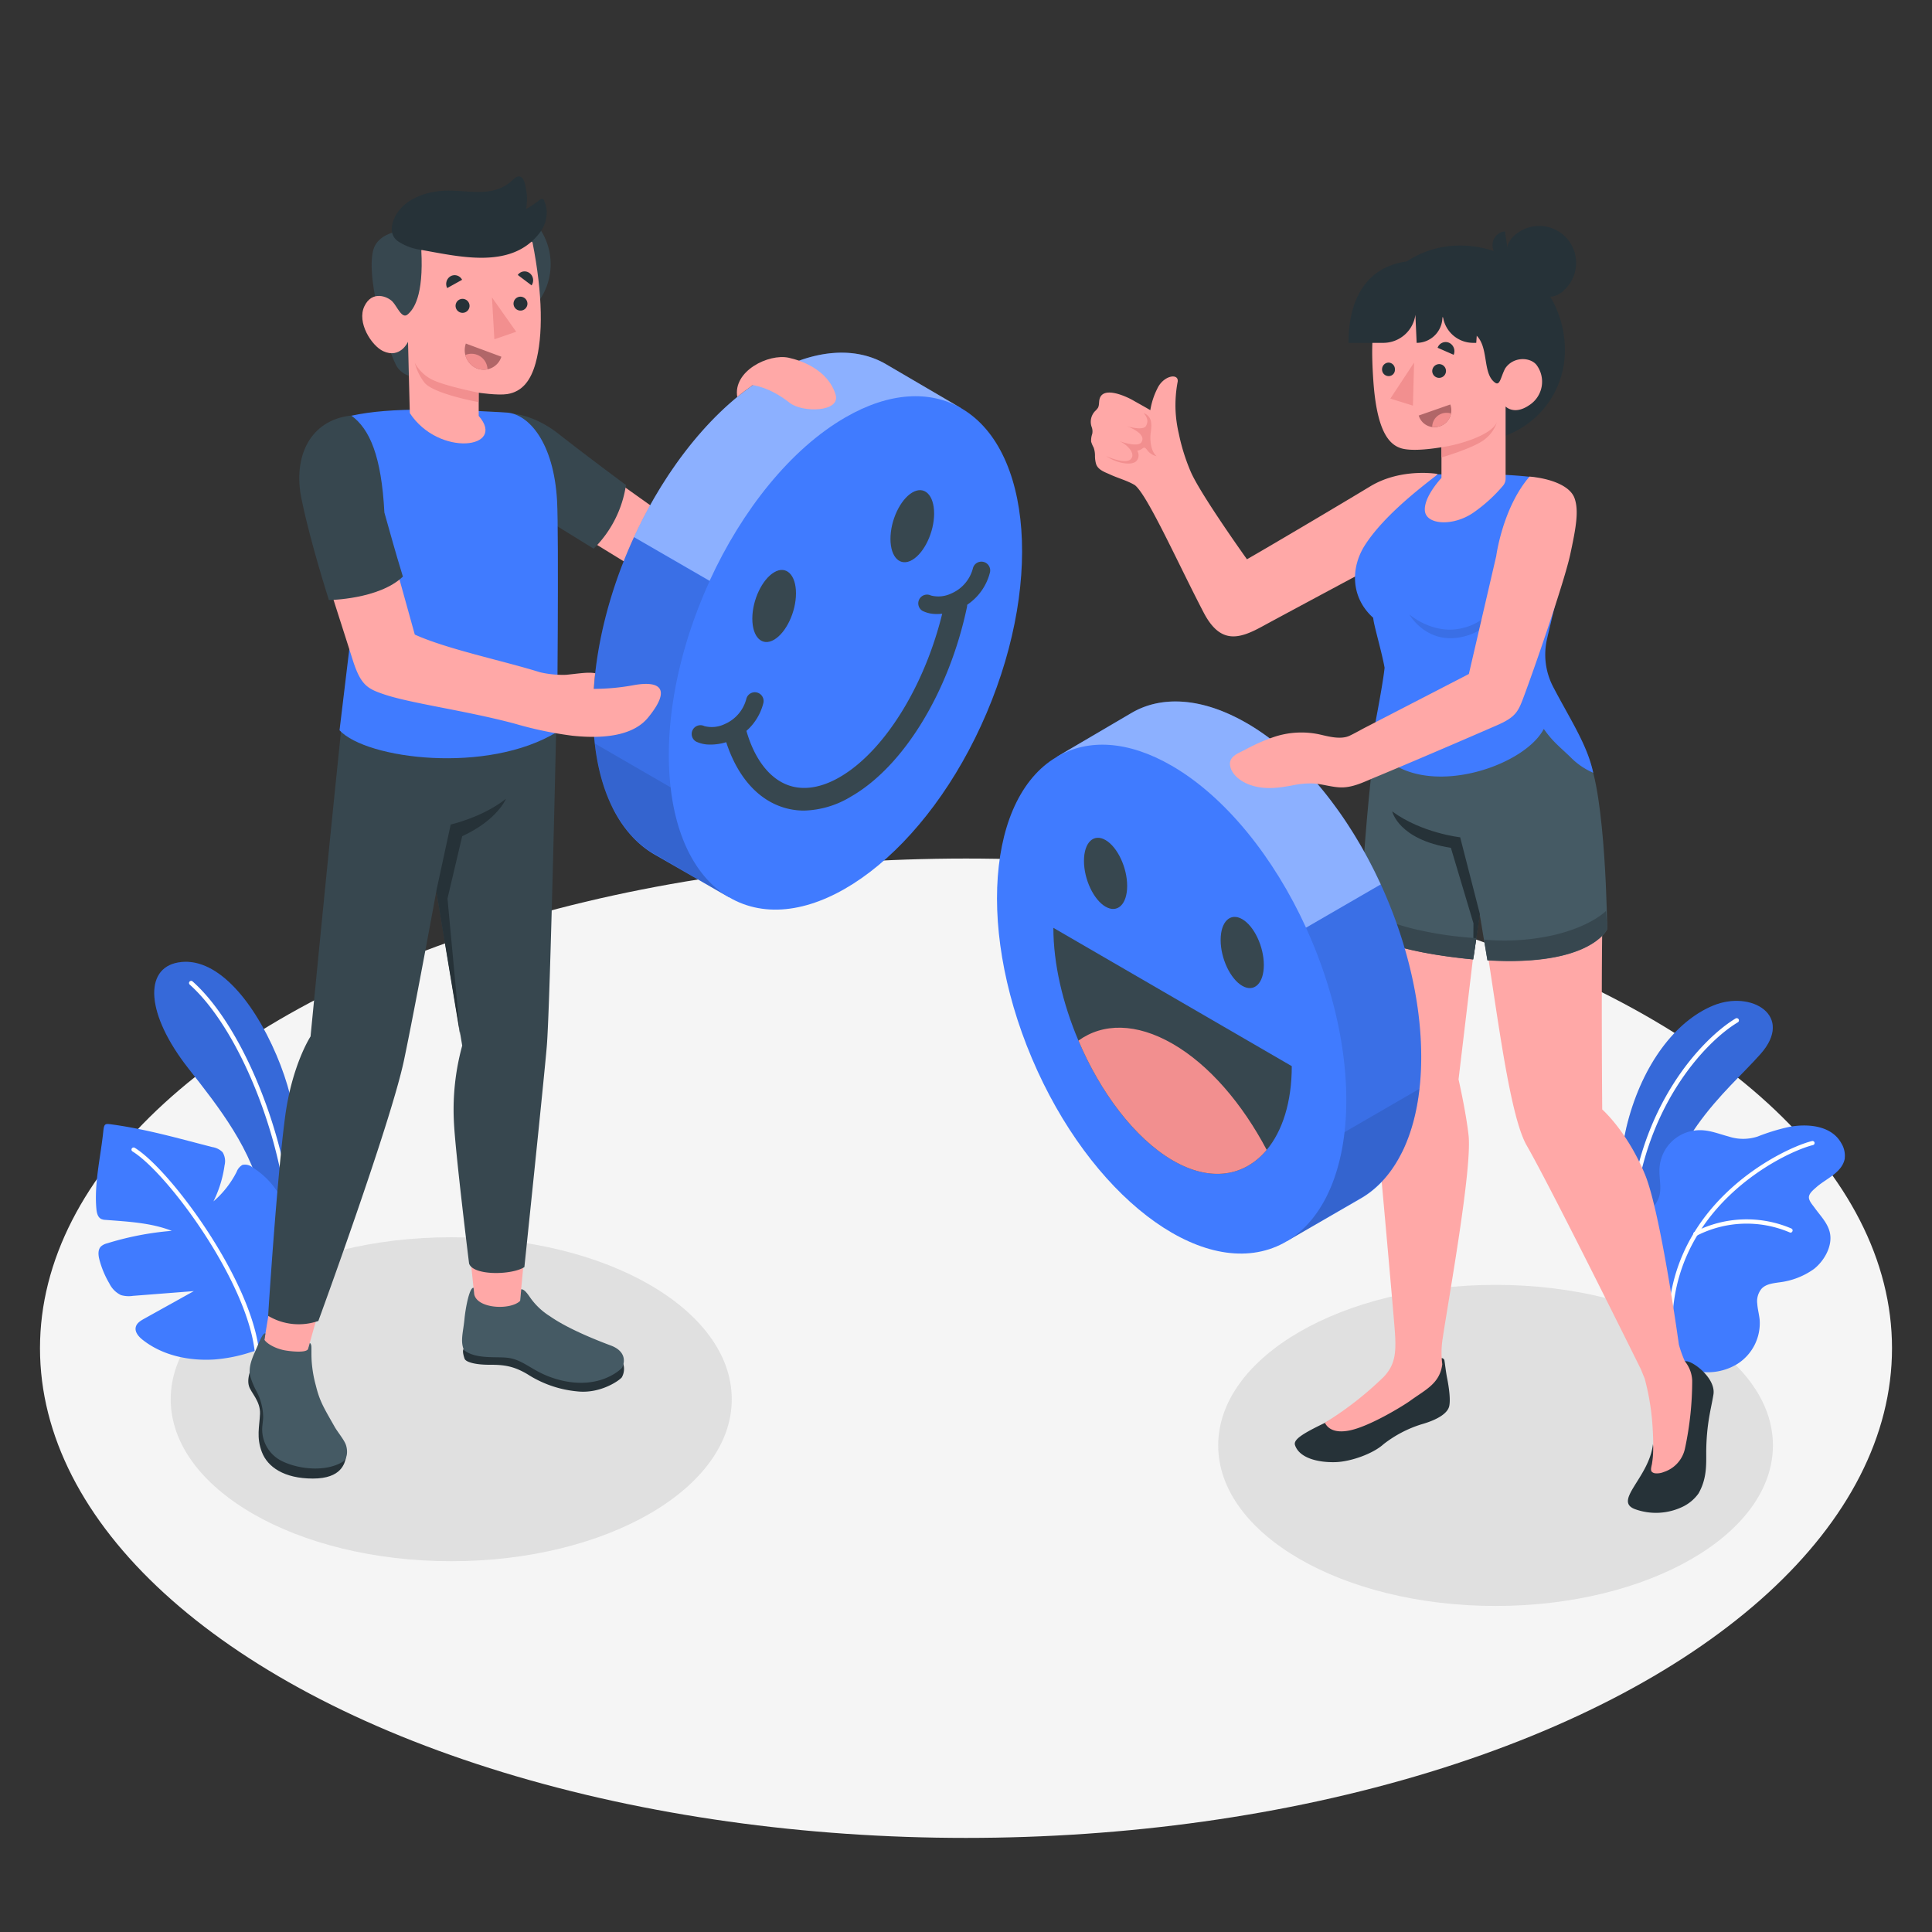 <svg xmlns="http://www.w3.org/2000/svg" viewBox="0 0 500 500"><rect x="0" y="0" width="500" height="500" fill="#333333" stroke="none"/><g id="freepik--Floor--inject-109"><ellipse id="freepik--floor--inject-109" cx="250" cy="348.92" rx="239.65" ry="126.73" style="fill:#f5f5f5"></ellipse></g><g id="freepik--Shadows--inject-109"><ellipse id="freepik--Shadow--inject-109" cx="116.78" cy="362.12" rx="72.6" ry="41.92" style="fill:#e0e0e0"></ellipse><ellipse id="freepik--shadow--inject-109" cx="387.05" cy="374.07" rx="71.78" ry="41.55" style="fill:#e0e0e0"></ellipse></g><g id="freepik--Plants--inject-109"><g id="freepik--plants--inject-109"><path d="M420.64,321.76s-3.31-16.48.61-31.37,12.27-26.08,22.13-30.15,21,2.61,12.26,12.51-25.88,22.65-27,49.47Z" style="fill:#407BFF"></path><path d="M420.64,321.76s-3.31-16.48.61-31.37,12.27-26.08,22.13-30.15,21,2.61,12.26,12.51-25.88,22.65-27,49.47Z" style="opacity:0.15"></path><path d="M422.27,316.67h-.11a.57.57,0,0,1-.53-.61c2.2-29.79,19-47.35,27.54-52.48a.57.57,0,1,1,.58,1c-8.39,5-24.82,22.26-27,51.59A.57.57,0,0,1,422.27,316.67Z" style="fill:#fff"></path><path d="M429.66,338.43a23.78,23.78,0,0,0-2.13-7.86c-1.19-2.66-3.38-5-4.07-7.87a9.59,9.59,0,0,1,1.73-7.11c1.39-1.95,3.41-3.52,4.16-5.79s0-4.86.12-7.31a10.46,10.46,0,0,1,10.55-10c2.52,0,4.93,1,7.36,1.64a12,12,0,0,0,7.51,0,53,53,0,0,1,8.1-2.48c4.72-.9,11-.45,13.56,4.25a6.1,6.1,0,0,1,.87,3.8l0,.17c-.72,3.65-4.89,5.18-7.35,7.38-.67.6-1.81,1.49-1.92,2.47s.92,2.08,1.48,2.86c1.43,2,3.29,3.82,3.9,6.27.88,3.52-1.43,7.5-4.12,9.59a19.36,19.36,0,0,1-9,3.44c-1.6.24-3.36.43-4.48,1.6a5.05,5.05,0,0,0-1.15,3.93c.09,1.41.49,2.78.62,4.18a12.49,12.49,0,0,1-5.72,11.36,14.67,14.67,0,0,1-10.57,1.91c-3-.55-6-3.43-7.09-6.24A38.26,38.26,0,0,1,429.66,338.43Z" style="fill:#407BFF"></path><path d="M432.36,346.32h0a.52.52,0,0,1-.56-.51c-1.73-33.61,29.36-48.6,37.15-50.51a.55.55,0,0,1,.65.39.54.54,0,0,1-.39.65c-7.62,1.87-38,16.53-36.35,49.42A.54.54,0,0,1,432.36,346.32Z" style="fill:#fff"></path><path d="M463.46,319a.5.5,0,0,1-.31-.06,28.39,28.39,0,0,0-24.15.91.54.54,0,1,1-.48-1,29.44,29.44,0,0,1,25.12-.9.54.54,0,0,1,.23.72A.53.53,0,0,1,463.46,319Z" style="fill:#fff"></path></g><g id="freepik--plants--inject-109"><path d="M76.81,308.14c1.21-7.74.73-21.06-5.25-35.05-6.4-15-16-25.7-25.47-24-8.81,1.55-8.43,13.28,2.69,27.44,7.8,9.93,16.72,21.16,19.21,34.42l3.74,18.4Z" style="fill:#407BFF"></path><g style="opacity:0.15"><path d="M76.81,308.14c1.21-7.74.73-21.06-5.25-35.05-6.4-15-16-25.7-25.47-24-8.81,1.55-8.43,13.28,2.69,27.44,7.8,9.93,16.72,21.16,19.21,34.42l3.74,18.4Z"></path></g><path d="M74.65,313.75a.57.57,0,0,1-.42-.48c-2.59-22.9-13.41-48-25.15-58.47a.57.57,0,0,1,0-.79.54.54,0,0,1,.78,0c11.93,10.59,22.9,36,25.52,59.17a.55.55,0,0,1-.49.62Z" style="fill:#fff"></path><path d="M67.06,349.34c-.62.21-1.28.32-2,.55a40,40,0,0,1-9.68,1.95c-6.46.38-13.26-1-18.43-5.07-1.07-.83-2.15-2.07-1.8-3.37.26-1,1.23-1.59,2.12-2.09l12.89-7.17-15.77,1.23a7.26,7.26,0,0,1-3.08-.2,6.43,6.43,0,0,1-3-3,24.22,24.22,0,0,1-2.57-6.12c-.31-1.18-.47-2.62.4-3.48a3.71,3.71,0,0,1,1.57-.79,77.65,77.65,0,0,1,16.75-3.24c-5.44-2.11-11.33-2.38-17.08-2.83a3.07,3.07,0,0,1-1.2-.25c-.91-.46-1.15-1.63-1.24-2.64-.59-6.65,1.12-13.44,1.79-20,.22-2.14.46-2.06,2.43-1.79,8.9,1.24,17.16,3.62,25.81,5.84a4.69,4.69,0,0,1,2.63,1.32,4.39,4.39,0,0,1,.52,3.37,30.19,30.19,0,0,1-2.88,9.36,25,25,0,0,0,6-7.64,3.47,3.47,0,0,1,1.48-1.79,3,3,0,0,1,2.61.61c11.53,7.28,11.65,21.57,9.35,33.53-.11.59-.23,1.18-.35,1.77a19.42,19.42,0,0,1-2.46,6.87,21.18,21.18,0,0,1-3.19,4.16A4.14,4.14,0,0,1,67.06,349.34Z" style="fill:#407BFF"></path><path d="M66.35,350.94a.56.56,0,0,1-.36-.47c-1.59-18.31-22.5-46.79-31.7-52.48a.55.55,0,0,1-.18-.76.57.57,0,0,1,.77-.18c9.35,5.78,30.6,34.72,32.22,53.32a.55.55,0,0,1-.51.6A.5.5,0,0,1,66.35,350.94Z" style="fill:#fff"></path></g></g><g id="freepik--character-2--inject-109"><g id="freepik--character-2--inject-109"><g id="freepik--character-girl--inject-109"><path d="M293.71,125.56c-1.89-1.15-4.44-1.84-6.29-2.7-1.39-.65-3.23-1.18-3.76-2.79a7.6,7.6,0,0,1-.28-2.13,6.21,6.21,0,0,0-.34-2.1,8.09,8.09,0,0,1-.65-1.52,5,5,0,0,1,.27-2,3.18,3.18,0,0,0-.16-1.88,4,4,0,0,1,.86-4,5.57,5.57,0,0,0,.76-.85c.41-.68.24-1.56.45-2.33.91-3.43,6.91-.68,8.77.41.53.31,3.18,1.77,4.36,2.48a19.28,19.28,0,0,1,1.81-5.58c1.6-3.43,5.54-4.06,5.28-1.83a32.57,32.57,0,0,0-.56,7.42,33,33,0,0,0,.83,6,51.34,51.34,0,0,0,3.07,9.85c2.46,5.79,14.58,22.73,14.58,22.73,6-3.43,24.51-14.39,31.87-18.85,8.06-4.89,17.49-3.23,17.49-3.23L357,145.83s-23.1,12.36-30.44,16.35c-6,3.27-10.8,4.54-15.08-3.7C304.83,145.72,297,128.16,293.71,125.56Z" style="fill:#ffa8a7"></path><path d="M296,106.88c1.85.86,2.22,2.2,1.82,5-.24,1.64-.14,4.74,1.5,6.19a4.31,4.31,0,0,1-2.21-1.31c-.73-1-.95-1.1-1.48-.66a3.18,3.18,0,0,1-1.33.55,2.15,2.15,0,0,1-.12,2.57c-1,1.32-4.9.87-7.85-1.16,0,0,4.92,2.24,6.32.76s-1.07-3.87-3-4.68c0,0,4.8,1.81,5.76.28s-.93-3-3.75-4.13c0,0,4,1.26,4.88,0C297.53,108.64,296.42,107.51,296,106.88Z" style="fill:#f28f8f"></path><path d="M374.47,114.21h7A23.54,23.54,0,0,0,405,90.64h0a27.06,27.06,0,0,0-27-27.09h0a24.72,24.72,0,0,0-18.17,7.67l-.47,36.93S368.42,114.21,374.47,114.21Z" style="fill:#263238"></path><path d="M390.58,67.18l-1.1-7.3A3.58,3.58,0,0,0,386.3,64,3.86,3.86,0,0,0,390.58,67.18Z" style="fill:#263238"></path><path d="M404.73,75.17c-3.93,3.52-7.28.77-10.78-3.18S388.1,64.4,392,60.89a9.55,9.55,0,0,1,12.69,14.28Z" style="fill:#263238"></path><path d="M436,352.34c-.92,1.91-.44,4.29-.51,9.47a87,87,0,0,1-.42,10.21c-.16,1.21-.55,2.31-.81,3.49a4.27,4.27,0,0,1-1.36,2.43,2.6,2.6,0,0,1-2.32.65,2.49,2.49,0,0,1-1.48-1.26,19.59,19.59,0,0,1-1.32-3.56c-1,8.66-10.36,14.66-4.64,16.8a15.94,15.94,0,0,0,12.43-.67,10.76,10.76,0,0,0,4-3.39c2.2-3.85,2-7.51,2-10.82.07-7.32,1.27-11.1,1.86-14.76C444.18,356.5,437.42,351.67,436,352.34Z" style="fill:#263238"></path><path d="M373.25,351.49a.79.79,0,0,1,.59.73c.16,1,.35,2.8.68,4.46.44,2.21.91,5.4.55,7.18s-2.76,3.5-7.26,4.77a30.82,30.82,0,0,0-9.76,5.13c-2.71,2.47-8.5,4.53-12.42,4.64-4.59.14-9.38-1.09-10.48-4.4-.47-1.4,1.81-2.92,7.69-5.74,0,0,3-1.57,4.66-2.63,8.49-5.35,11.38-8.38,13.86-13.84Z" style="fill:#263238"></path><path d="M358.16,356.28c2.71-2.93,3.22-5.75,2.86-11.19s-4.65-52.8-5.75-64.65c-1.85-19.92.16-76.51,1.81-90.33l51.65,4.1c3.85,9.64,6.67,21.52,6.07,40.15-.47,14.21-.15,52.76-.15,52.76s6.46,5.66,11.08,16.85c4.07,9.89,8.76,44,8.76,44h0a31,31,0,0,0,1.55,4.33,8.42,8.42,0,0,1,1.9,5,83.54,83.54,0,0,1-1.87,17.56,8.17,8.17,0,0,1-5.48,6.09,4.64,4.64,0,0,1-2.08.35,1.57,1.57,0,0,1-1-.38c-.5-.5,0-1.7.05-2.3a21.86,21.86,0,0,0,.27-2.91c.06-1.92,0-4.26-.13-6.18a63.1,63.1,0,0,0-2.05-12.73l-1-2.46h0s-23-46.49-29.5-57.82c-5.19-8.9-8.63-43.41-12.3-62.28l-5.38,45.1s1.87,8.14,2.58,14.37c1,8.37-4.95,41.16-6.71,52.82a23.42,23.42,0,0,0-.08,6.53h0c-.63,5.05-4.41,6.61-8.32,9.47-2,1.42-10.5,6.62-15.67,7.67-4.2.85-5.81-.78-6.39-2A87.22,87.22,0,0,0,358.16,356.28Z" style="fill:#ffa8a7"></path><path d="M398.85,175.43s4.66,5.7,11.91,20.07c4.87,9.64,5.18,45,5.18,45s-4.24,9.66-31,8.06l-2-12-1.71,11.72-2-.2c-23-2.48-27.34-7.7-27.34-7.7s1.66-41.08,6.67-64.4C366.38,181.51,389.5,182.82,398.85,175.43Z" style="fill:#455a64"></path><path d="M383,236.59l-5.11-19.9S368,215.63,360.31,210c0,0,1.58,7.27,15.18,9.42l5.84,19.52-.06,9.4Z" style="fill:#263238"></path><path d="M402.35,241.94c9.51-2.27,13.29-6.19,13.29-6.19h0l.31,4.69s-4.24,9.66-31,8.06l-.88-5.33A58,58,0,0,0,402.35,241.94Z" style="fill:#37474f"></path><path d="M351.92,240.41s.08-1.9.25-5.14a61.89,61.89,0,0,0,14.53,5.32,94.24,94.24,0,0,0,15.38,2.19l-.81,5.53-2-.2C356.23,245.63,351.92,240.41,351.92,240.41Z" style="fill:#37474f"></path><path d="M353.3,141c5.16-8,15.44-15.59,18.77-18.24l17.58.14c2.42.12,6,.42,7.3.63a11.37,11.37,0,0,1,3.32,1.1c4.05,2.16,4.46,6.17,4.6,10.93.15,5.21.18,7.5-1.26,16.12l-2.61,11-.4,1.68c-.07.29-.13.58-.2.88a18,18,0,0,0,1.54,12.48c4.44,8.51,8.9,15.12,10.38,22.27a18.36,18.36,0,0,1-5.91-4.07c-2.86-2.75-4.59-4-6.88-7.28C394,199.33,364.3,208.44,355,191.88c0,0,2.85-14.28,3.33-19.07-.73-4.15-2.89-11.34-2.94-12.92C349.45,154.56,349.55,146.76,353.3,141Z" style="fill:#407BFF"></path><path d="M364.73,159s6.37,5.65,14.2,3.43a13.16,13.16,0,0,0,9.38-8.87s.25,8.83-9.6,11.2C369.21,167.05,364.73,159,364.73,159Z" style="opacity:0.1"></path><path d="M355.4,98.27c.88,13.21,4,16.82,7.34,17.78,2.25.64,6.29.36,10.31-.3v7.94s-4.64,4.88-4.29,8.52,7.3,4.06,12.51.49a39.41,39.41,0,0,0,7.71-7,2.79,2.79,0,0,0,.67-1.83V105.2s2.2,2.34,6.11-.34a7.22,7.22,0,0,0,1.84-10.48c-1.69-2-6-2.14-8.08,1-1.17,2.28-1.33,4.58-2.63,3.63-3.48-2.51-1.29-9.93-5.49-12.75a56.47,56.47,0,0,0-6.32-3.62c-7.49-2.59-12.29-1.33-13.85-6.46C356,78.18,354.42,83.69,355.4,98.27Z" style="fill:#ffa8a7"></path><path d="M370.66,96a1.78,1.78,0,1,0,1.87-1.77A1.83,1.83,0,0,0,370.66,96Z" style="fill:#263238"></path><path d="M357.68,95.5a1.71,1.71,0,0,0,1.59,1.83A1.61,1.61,0,0,0,361,95.66a1.7,1.7,0,0,0-1.59-1.82A1.72,1.72,0,0,0,357.68,95.5Z" style="fill:#263238"></path><polygon points="365.96 93.84 365.67 104.98 359.82 103.16 365.96 93.84" style="fill:#f28f8f"></polygon><path d="M373.06,115.74c4.25-.55,13-3.07,14.35-6.53a9,9,0,0,1-3.07,4.41c-2.61,2.25-11.28,4.77-11.28,4.77Z" style="fill:#f28f8f"></path><path d="M372.05,90l4.16,1.82A2.4,2.4,0,0,0,375,88.7,2.21,2.21,0,0,0,372.05,90Z" style="fill:#263238"></path><path d="M375.34,104.68l-8.18,2.86a4.23,4.23,0,0,0,5.42,2.79A4.36,4.36,0,0,0,375.34,104.68Z" style="fill:#b16668"></path><path d="M374.34,106.84a3.69,3.69,0,0,0-3.69,3.66,5,5,0,0,0,1.93-.17A4.26,4.26,0,0,0,375.5,107,3.72,3.72,0,0,0,374.34,106.84Z" style="fill:#f28f8f"></path><path d="M364.34,67.63C354.58,68.81,349,76.2,349,88.73h9a8.39,8.39,0,0,0,8.3-7.27h0l.33,7.27h0a6.67,6.67,0,0,0,6.64-6.1l.11-1.19h0a7.9,7.9,0,0,0,7.87,7.29h.8l.92-13Z" style="fill:#263238"></path></g><g id="freepik--smiley-face--inject-109"><path d="M367.81,273.56c0-33.29-20.19-72-45.1-86.38-11.42-6.62-22.12-7.33-30.06-2.57h0l-19.08,11.2L279,207.13a67.67,67.67,0,0,0-1.42,14.22c0,33.3,20.2,72,45.1,86.38a47.55,47.55,0,0,0,5.2,2.6l5.15,10.88L352,310.26h0C361.66,304.8,367.81,291.92,367.81,273.56Z" style="fill:#407BFF"></path><ellipse cx="303.22" cy="258.57" rx="39.26" ry="69.52" transform="translate(-76.83 138.72) rotate(-22.95)" style="fill:#407BFF"></ellipse><path d="M367.3,282.18c-.05.38-.09.75-.15,1.12-.1.78-.22,1.56-.35,2.31-.22,1.24-.47,2.44-.76,3.6-.17.78-.38,1.54-.61,2.28-.11.37-.23.73-.34,1.09s-.24.73-.36,1.08c-.25.71-.52,1.39-.79,2.07l-.42,1c-.31.7-.62,1.37-1,2l-.32.61c-.52,1-1.08,1.89-1.67,2.77l-.3.44-.23.31a25.84,25.84,0,0,1-5,5.28l-.43.34c-.26.2-.53.4-.8.58l-1,.65c-.29.18-.6.37-.9.53v0L333.41,321c7.71-4.8,13-14.49,14.56-28a72.89,72.89,0,0,0,.45-8.29c0-14.67-3.92-30.4-10.44-44.64l19.36-11.2c6.53,14.24,10.47,30,10.47,44.68a72,72,0,0,1-.47,8.23h0C367.34,281.92,367.32,282.05,367.3,282.18Z" style="opacity:0.1"></path><path d="M367.35,281.78c-.15,1.31-.33,2.59-.55,3.83s-.47,2.44-.76,3.6c-.19.78-.4,1.54-.61,2.28-.11.37-.23.73-.34,1.09s-.24.73-.36,1.08c-.25.71-.52,1.39-.79,2.07l-.42,1c-.31.7-.62,1.37-1,2l-.32.61c-.52,1-1.08,1.89-1.67,2.77-.17.26-.34.51-.53.75a25.84,25.84,0,0,1-5,5.28l-.43.34c-.26.2-.53.4-.8.58l-1,.65c-.29.18-.6.37-.9.53v0L333.41,321c7.71-4.8,13-14.49,14.56-28Z" style="opacity:0.1"></path><path d="M357.34,228.88,338,240.08c-8.28-18.11-20.78-33.83-34.76-41.91-11.31-6.55-21.65-7-29.58-2.39l19-11.16c7.94-4.77,18.64-4.06,30.06,2.56C336.62,195.23,349.06,210.86,357.34,228.88Z" style="fill:#fff;opacity:0.4"></path><path d="M334.31,275.92c0,9.29-2.42,16.81-6.49,21.67-5.67,6.8-14.47,8.46-24.33,2.72s-18.72-17.64-24.39-31c-4.07-9.59-6.49-19.89-6.49-29.19Z" style="fill:#37474f"></path><path d="M327.82,297.59c-5.67,6.8-14.47,8.46-24.33,2.72s-18.72-17.64-24.39-31c6.32-4.56,14.94-4.62,24.39.83S321.5,285.63,327.82,297.59Z" style="fill:#f28f8f"></path><path d="M315.9,243.27c0,4.76,2.5,10.07,5.59,11.86s5.59-.63,5.59-5.39-2.5-10.07-5.59-11.86S315.9,238.51,315.9,243.27Z" style="fill:#37474f"></path><path d="M280.53,222.8c0,4.76,2.5,10.07,5.59,11.85s5.59-.62,5.59-5.38-2.51-10.07-5.59-11.86S280.53,218,280.53,222.8Z" style="fill:#37474f"></path></g><path d="M339.81,202.76a22.28,22.28,0,0,0-5.46.52c-3.72.68-7.29,1.15-11-.21-2.12-.78-4.61-2.5-5-4.94s2.27-3.23,3.92-4.12a48.1,48.1,0,0,1,7.07-3.16,22.37,22.37,0,0,1,12.73-.65c2.17.51,5.08,1.21,7.22.2,1.45-.69,2.87-1.52,4.29-2.25l11.17-5.77,15.39-7.95,7.08-30.51s1.65-12.53,8.62-20.58c5.29.47,10.45,2.3,11.64,5.57s.36,7.77-1.11,14.61-9.1,29-12.07,36.92c-1.36,3.62-2,5.14-6.82,7.23q-10.66,4.65-21.38,9.2c-3.71,1.57-7.41,3.14-11.13,4.68-2.34,1-4.7,2.09-7.27,2.22S342.48,202.91,339.81,202.76Z" style="fill:#ffa8a7"></path></g></g><g id="freepik--character-1--inject-109"><g id="freepik--character-1--inject-109"><g id="freepik--boy-arm--inject-109"><path d="M144.17,134.64s19.78,12.24,21.54,13.22,5.4,4.47,9.12-.12c3-3.68,23.35-35,23.35-35l-10.8-5.2-19,23.29-28.6-20.36Z" style="fill:#ffa8a7"></path><path d="M144.6,112.32C151,117.37,162,125.53,162,125.53A29.28,29.28,0,0,1,153.64,142l-11.16-6.89-13.85-28.07S135.89,105.48,144.6,112.32Z" style="fill:#37474f"></path></g><g id="freepik--smiley-face--inject-109"><path d="M153.48,184.11c0-33.59,20.42-72.61,45.61-87.16,11.56-6.67,22.37-7.38,30.41-2.58h0l19.29,11.3-5.52,11.42a67.53,67.53,0,0,1,1.43,14.35c0,33.59-20.42,72.61-45.61,87.15a47.51,47.51,0,0,1-5.25,2.62l-5.21,11-19.13-11v0C159.7,215.63,153.48,202.64,153.48,184.11Z" style="fill:#407BFF"></path><ellipse cx="218.8" cy="168.99" rx="70.17" ry="39.7" transform="translate(-22.36 304.15) rotate(-66.95)" style="fill:#407BFF"></ellipse><path d="M154,192.81l.15,1.13c.11.79.23,1.57.36,2.32.22,1.26.47,2.47.77,3.64.17.78.38,1.55.62,2.3.11.37.23.74.34,1.1s.25.73.37,1.09c.25.71.52,1.4.79,2.09.14.32.28.65.43,1,.31.7.63,1.38,1,2l.32.61c.53,1,1.1,1.91,1.69,2.79.1.16.2.3.31.45l.22.31a26.16,26.16,0,0,0,5,5.33l.43.34c.27.21.54.4.81.59s.65.44,1,.65.61.37.91.54v0L188.27,232c-7.8-4.84-13.18-14.61-14.72-28.24a74.08,74.08,0,0,1-.46-8.36c0-14.81,4-30.67,10.56-45L164.07,139c-6.61,14.37-10.59,30.25-10.59,45.08a73.07,73.07,0,0,0,.47,8.3h0C154,192.54,154,192.67,154,192.81Z" style="opacity:0.1"></path><path d="M153.94,192.41c.16,1.32.34,2.61.56,3.85s.47,2.47.77,3.64c.19.78.4,1.55.62,2.3.11.37.23.74.34,1.1s.25.73.37,1.09c.25.71.52,1.4.79,2.09.14.32.28.65.43,1,.31.7.63,1.38,1,2l.32.61c.53,1,1.1,1.91,1.69,2.79.17.27.35.52.53.76a26.16,26.16,0,0,0,5,5.33l.43.34c.27.21.54.4.81.59s.65.44,1,.65.61.37.91.54v0L188.27,232c-7.8-4.84-13.18-14.61-14.72-28.24Z" style="opacity:0.1"></path><path d="M164.07,139l19.58,11.31c8.38-18.28,21-34.14,35.15-42.3,11.44-6.61,21.91-7,29.92-2.4L229.5,94.37c-8-4.8-18.85-4.09-30.41,2.59C185,105.08,172.44,120.85,164.07,139Z" style="fill:#fff;opacity:0.4"></path><path d="M206,153.55c0,4.8-2.53,10.16-5.65,12s-5.65-.63-5.65-5.44,2.53-10.15,5.65-12S206,148.75,206,153.55Z" style="fill:#37474f"></path><path d="M241.75,132.9c0,4.8-2.53,10.16-5.65,12s-5.65-.64-5.65-5.44,2.53-10.16,5.65-12S241.75,128.09,241.75,132.9Z" style="fill:#37474f"></path><path d="M208.11,209.78a17.81,17.81,0,0,1-6.81-1.33c-6.42-2.61-11.35-9-13.88-18.12a2.93,2.93,0,1,1,5.64-1.58c2,7.29,5.75,12.36,10.46,14.28,4,1.64,8.8,1,13.82-1.92,12-6.94,22.92-25.09,27.16-45.17a2.93,2.93,0,0,1,5.74,1.21c-4.64,21.95-16.4,41.2-30,49A24.49,24.49,0,0,1,208.11,209.78Z" style="fill:#37474f"></path><path d="M183.87,192.69a8.15,8.15,0,0,1-3.74-.78,2.27,2.27,0,0,1,2.14-4,7.68,7.68,0,0,0,5.26-.51,9.78,9.78,0,0,0,5.64-6.61,2.27,2.27,0,0,1,4.36,1.27,14.2,14.2,0,0,1-13.66,10.64Z" style="fill:#37474f"></path><path d="M242.52,158.9a8.06,8.06,0,0,1-3.75-.79,2.27,2.27,0,0,1,2.14-4,7.68,7.68,0,0,0,5.26-.51,9.74,9.74,0,0,0,5.64-6.61,2.27,2.27,0,0,1,4.36,1.27,14.23,14.23,0,0,1-13.65,10.65Z" style="fill:#37474f"></path></g><g id="freepik--character-boy--inject-109"><path d="M89.55,377.23c-.36,1.41-1.11,5.42-8.57,5.42s-11.73-3-13.2-6.84-.63-6.6-.49-9.9-2.32-5.41-2.86-7.2c-.8-2.63,1.39-6.25,1.39-6.25Z" style="fill:#263238"></path><path d="M161.27,352.87a4.44,4.44,0,0,1-.35,3.59c-.54.73-5.54,4.37-11.72,3.61a28.62,28.62,0,0,1-12.72-4.44c-3.61-2.13-6.1-2.44-9.77-2.43s-6.19-.68-6.49-1.6c-.54-1.62-.58-2.66.2-2.64Z" style="fill:#263238"></path><path d="M68.43,346.71C68.3,350.55,80,353.88,79.75,349l4-14.17-13.12-1.39Z" style="fill:#ffa8a7"></path><path d="M123,337.7c3.69,2.64,7.09,3,11.42.8l2.18-23.2H120.69Z" style="fill:#ffa8a7"></path><path d="M88.85,183.71c-3,28-8.48,84.52-8.48,84.52s-4.8,7.32-6.59,20.82c-2.2,16.68-4.39,51.48-4.39,51.48a15.41,15.41,0,0,0,13,1.33s18.71-51.09,22.17-67.5c3-14.33,8.37-43.75,8.37-43.75l6.69,40a62.48,62.48,0,0,0-2.16,19.51c.32,7.71,3.94,36.89,3.94,36.89,1.08,3.19,11.09,3,14.31.91,0,0,5.12-49,5.8-57.15.89-10.66,2.54-87.1,2.54-87.1Z" style="fill:#37474f"></path><path d="M112.91,230.61l3.73-17.22s8.35-1.9,14.31-6.68c0,0-2.18,5.49-11.33,9.69l-3.81,16.13,3.28,35.38Z" style="fill:#263238"></path><path d="M79.75,349l.43-1.48c.49.49.41.91.42,2.23,0,1.05,0,2.06.14,3.45a31.63,31.63,0,0,0,1,5.37c1,4.09,2.05,5.73,4.92,10.78.68,1.19,2.33,3.18,2.82,4.48s.63,3.65-.9,4.55c-4.36,2.58-11.09,1.88-15.36-.13a9.15,9.15,0,0,1-5.37-8.31c0-1,.22-2.07.26-3.11A14.74,14.74,0,0,0,66.35,360a19.49,19.49,0,0,1-1.58-3.82c-.57-2.42.56-4.85,1.51-7,.81-1.87,1.76-4.37,2.4-4.08,0,.24-.25,1.64-.25,1.64.66,1,2.74,2.24,5.23,2.72C75.26,349.75,79.58,350.23,79.75,349Z" style="fill:#455a64"></path><path d="M134.89,333.66c.57,0,1.15.45,2.16,1.92a17.68,17.68,0,0,0,5.27,5.06c3.76,2.64,9.69,5.31,15.79,7.59,3.32,1.24,3.95,3.64,2.85,5.79-1.72,1.72-7.58,5.74-17.21,2.81-6-1.82-8.07-4.89-12.34-5.43-3-.38-8.26.44-11.34-2-1-2.33-.19-4.67.12-7.91s1.34-8.41,2.37-8.21l.18,1.72c.82,3.74,9.43,4.11,11.87,1.66Z" style="fill:#455a64"></path><path d="M110.3,106c-8.18,0-14.11.45-19.4,1.59-4.14.88-5.45,7.83-5.72,12.46C84.29,135.05,91,163,91,163L87.87,189c7,7.5,38.38,11.41,56.3.42,0,0,.48-51.15,0-59.77-.84-15.17-7.35-22.44-12.94-22.87C131.23,106.75,118.48,106,110.3,106Z" style="fill:#407BFF"></path><path d="M102.83,59.91s-4.29.59-5.86,3.82c-1.37,2.81-.88,9.6,1,17s3.54,11.85,4.61,13.9a5.66,5.66,0,0,0,3.27,2.62l-.21-8.78-.32-6.11s3.92-5.36,4.35-9.75c.56-5.65-.63-8-.63-8Z" style="fill:#37474f"></path><path d="M109.75,68.4A16.38,16.38,0,1,0,126.08,52,16.38,16.38,0,0,0,109.75,68.4Z" style="fill:#37474f"></path><path d="M105.5,81.38c-1.48,1.27-2.67-2-3.92-3.32s-5.28-3-7.28,1.2,1.85,10.21,4.87,11.62c4.43,2.05,6.42-2.42,6.42-2.42l.47,18.46c7.57,11.47,25.17,9.14,17.83.72l0-6s5,.73,7.38.35c4-.63,6.13-3.67,7.34-8,1.94-7,1.89-17.67-.8-31.28-4.51-3.48-19.32-4-28.78,2C109.68,76.71,107,80.1,105.5,81.38Z" style="fill:#ffa8a7"></path><path d="M140.85,51.91a.75.75,0,0,0-.59-.45.91.91,0,0,0-.55.24,26.26,26.26,0,0,1-3.59,2.41,12.77,12.77,0,0,0,.06-4.89c-.17-1-.45-3.29-1.68-3.54-.73-.14-1.37.47-1.92,1-4.92,4.61-11.35,2.47-17.28,2.66-5,.16-10.94,2.18-13.18,7-1,2.21-1.2,4.53.82,6.06a14.08,14.08,0,0,0,6,2.26c9.88,1.72,23.18,5.1,30.49-4.11a8.66,8.66,0,0,0,2-4.56,7.27,7.27,0,0,0-.6-4A.14.14,0,0,0,140.85,51.91Z" style="fill:#263238"></path><path d="M123.85,101.63s-9-1.79-12.15-3.45a10.34,10.34,0,0,1-4.35-4.28A14.07,14.07,0,0,0,109.83,99c2.31,2.93,14,5.06,14,5.06Z" style="fill:#f28f8f"></path><path d="M121.52,79.21a1.81,1.81,0,1,1-1.81-1.87A1.83,1.83,0,0,1,121.52,79.21Z" style="fill:#263238"></path><path d="M119.59,72.41l-3.85,2.14a2.31,2.31,0,0,1,.89-3.07A2.16,2.16,0,0,1,119.59,72.41Z" style="fill:#263238"></path><path d="M120.56,88.91l9.2,3.41a4.81,4.81,0,0,1-6.23,3.07A5.14,5.14,0,0,1,120.56,88.91Z" style="fill:#b16668"></path><path d="M137.57,73.85,134,71.16a2.14,2.14,0,0,1,3.06-.48A2.33,2.33,0,0,1,137.57,73.85Z" style="fill:#263238"></path><path d="M136.5,78.65a1.8,1.8,0,1,1-1.81-1.87A1.83,1.83,0,0,1,136.5,78.65Z" style="fill:#263238"></path><polygon points="127.32 76.97 127.94 87.8 133.59 85.86 127.32 76.97" style="fill:#f28f8f"></polygon><path d="M123.53,95.39a4.7,4.7,0,0,0,2.64.18,4.16,4.16,0,0,0-5.74-3.7A5,5,0,0,0,123.53,95.39Z" style="fill:#f28f8f"></path><path d="M99.52,179.74c-4.42-1.49-6.16-2.36-8.27-9.05-5.62-17.79-10.7-32.46-11.78-41.38-2.08-17.25,4.85-18.82,10.08-20.7l7.2,17.49,10.6,38.13c8.52,3.83,22.47,6.66,32.45,9.76a25.94,25.94,0,0,0,6.69.65c3.48-.34,5.62-.75,7.56-.41-.19,1.43-.27,2.78-.37,4.05a57.5,57.5,0,0,0,10.15-.93c7.26-1.35,9.86,1.06,3.9,8.35-3.37,4.13-10,5.72-19.64,4.7a96.63,96.63,0,0,1-14.77-3.09C120.7,183.92,106.47,182.07,99.52,179.74Z" style="fill:#ffa8a7"></path><path d="M90.9,107.54C80.27,108.7,75.81,118.07,78,129c1.57,7.76,4.64,18.47,7.12,26.29,0,0,12.94-.13,19.15-6.07-2.34-7.68-2.72-9.29-4.79-16.57C98.72,118.09,95.7,111,90.9,107.54Z" style="fill:#37474f"></path><path id="freepik--Hand--inject-109" d="M190.8,102.74c1.18-1,2.51-2,4-3.06,0,0,4.31.4,9.55,4.56,3.32,2.63,13.32,2.45,11.89-2.15-2-6.47-9-8.83-12.14-9.51C198.93,91.46,189.65,96,190.8,102.74Z" style="fill:#ffa8a7"></path></g></g></g></svg>